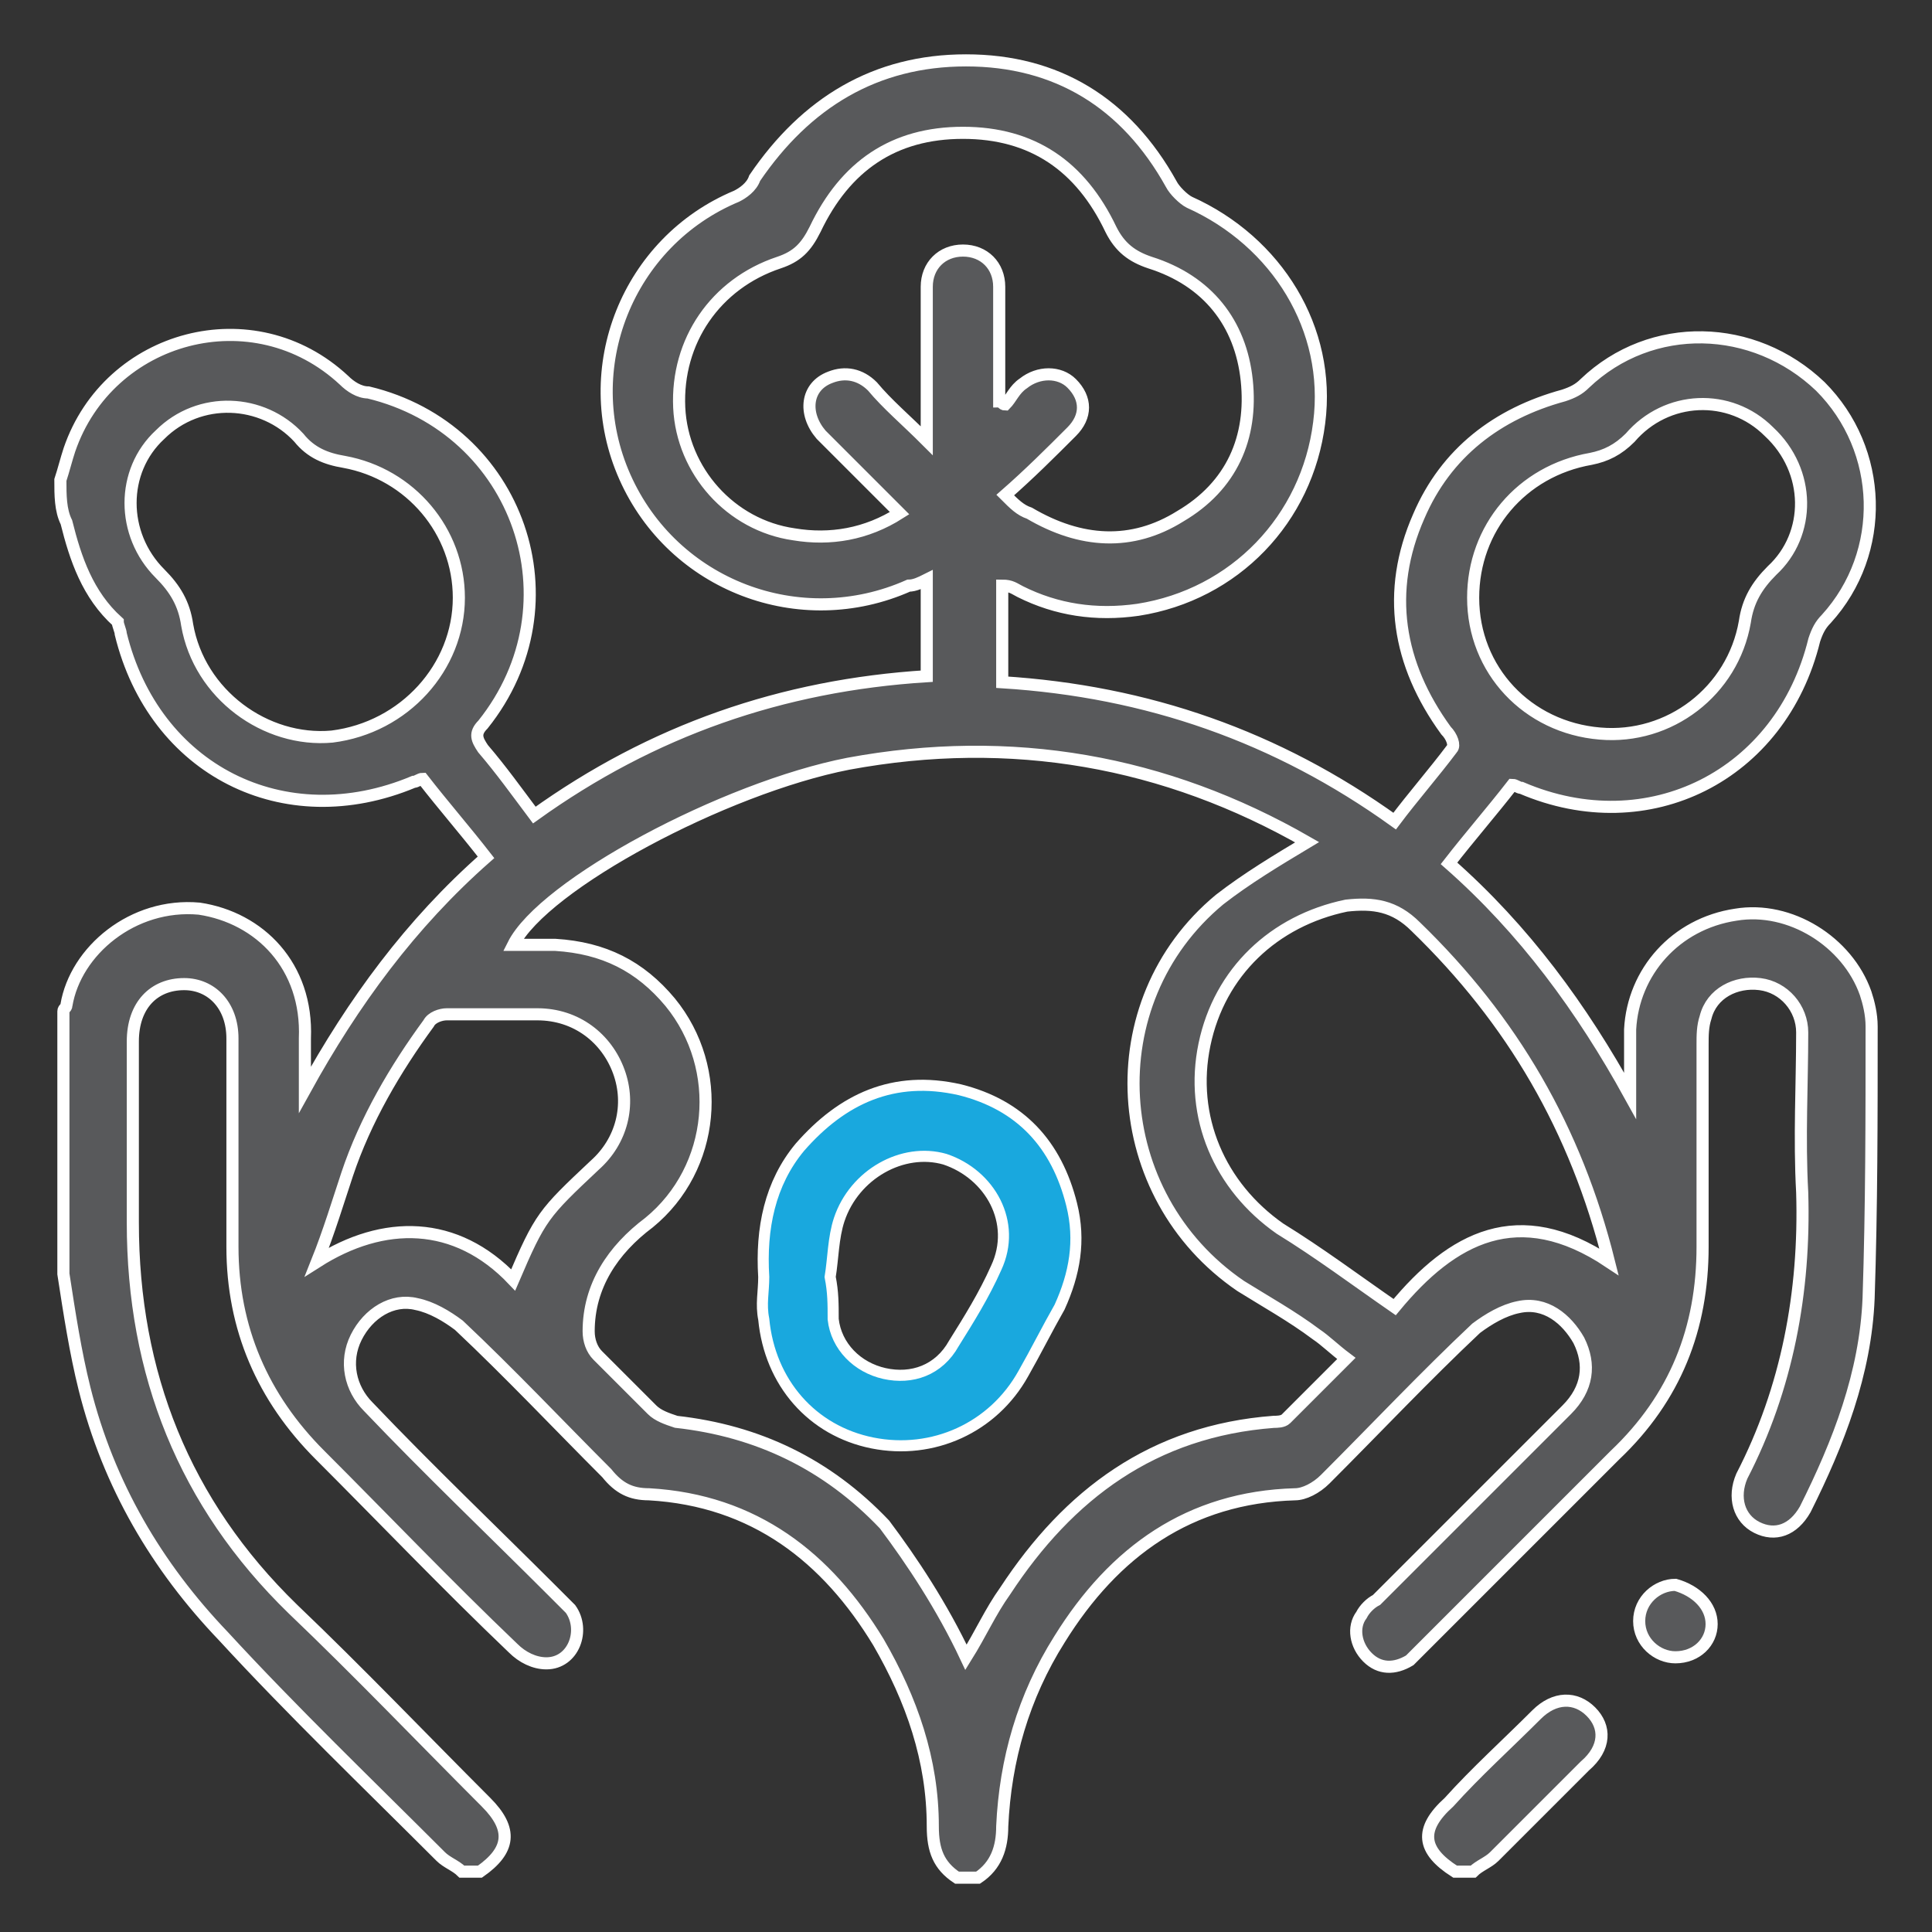 <?xml version="1.0" encoding="utf-8"?>
<!-- Generator: Adobe Illustrator 24.3.0, SVG Export Plug-In . SVG Version: 6.00 Build 0)  -->
<svg version="1.1" id="圖層_1" xmlns="http://www.w3.org/2000/svg" xmlns:xlink="http://www.w3.org/1999/xlink" x="0px" y="0px"
	 viewBox="0 0 64 64" width="64" height="64" style="enable-background:new 0 0 64 64;" xml:space="preserve">
<rect x="0" y="0" width="64" height="64" fill="#333333" stroke="none"/>
<style type="text/css">
	.st0{fill:#58595B;stroke:#FFFFFF;stroke-width:0.367;stroke-miterlimit:10;}
	.st1{fill:#19A8DE;stroke:#FFFFFF;stroke-width:0.367;stroke-miterlimit:10;}
	.st2{fill:#58595B;stroke:#FFFFFF;stroke-width:0.401;stroke-miterlimit:10;}
	.st3{fill:#19A8DE;stroke:#FFFFFF;stroke-width:0.401;stroke-miterlimit:10;}
</style>
<g>
	<path class="st2" d="M2,15.9c0.1-0.3,0.2-0.7,0.3-1c1.3-3.8,6.1-5.1,9.1-2.3c0.2,0.2,0.5,0.4,0.8,0.4c5,1.2,7,7,3.8,11
		c-0.3,0.3-0.2,0.5,0,0.8c0.6,0.7,1.1,1.4,1.7,2.2c3.9-2.8,8.2-4.3,13-4.6c0-1.1,0-2.1,0-3.2c-0.2,0.1-0.4,0.2-0.6,0.2
		c-3.6,1.6-7.8,0-9.4-3.6c-1.6-3.6,0.1-7.8,3.7-9.3c0.2-0.1,0.5-0.3,0.6-0.6C26.7,3.4,29,2,32,2c3,0,5.3,1.4,6.8,4.1
		c0.1,0.2,0.4,0.5,0.6,0.6c2.9,1.3,4.7,4.2,4.3,7.3c-0.4,3.2-2.8,5.7-6,6.2c-1.4,0.2-2.7,0-3.9-0.6c-0.2-0.1-0.3-0.2-0.6-0.2
		c0,1.1,0,2.1,0,3.2c4.8,0.3,9.1,1.8,13,4.6c0.6-0.8,1.3-1.6,1.9-2.4c0.1-0.1,0-0.4-0.2-0.6c-1.6-2.2-2-4.6-0.9-7.1
		c0.9-2.1,2.6-3.4,4.8-4c0.3-0.1,0.5-0.2,0.7-0.4c2.2-2.1,5.6-2,7.8,0.1c2.1,2.1,2.2,5.5,0.2,7.7c-0.2,0.2-0.3,0.4-0.4,0.7
		c-1.1,4.5-5.5,6.7-9.7,4.9c-0.1,0-0.2-0.1-0.3-0.1c-0.7,0.9-1.4,1.7-2.1,2.6c2.5,2.2,4.4,4.8,6,7.7c0-0.7,0-1.5,0-2.2
		c0.1-1.9,1.5-3.5,3.5-3.8c1.8-0.3,3.7,0.9,4.3,2.6c0.1,0.3,0.2,0.7,0.2,1.1c0,3,0,6-0.1,9c-0.1,2.5-1,4.8-2.1,7
		c-0.4,0.7-1,0.9-1.6,0.6c-0.6-0.3-0.8-1-0.5-1.7c1.5-2.9,2.1-6.1,2-9.4c-0.1-1.8,0-3.6,0-5.3c0-0.8-0.6-1.5-1.4-1.6
		c-0.8-0.1-1.6,0.3-1.8,1.1c-0.1,0.3-0.1,0.6-0.1,0.9c0,2.2,0,4.5,0,6.7c0,2.7-0.9,5-2.9,6.9c-2.1,2.1-4.2,4.2-6.3,6.3
		c-0.2,0.2-0.3,0.3-0.5,0.5c-0.5,0.3-1,0.3-1.4-0.1c-0.4-0.4-0.5-1-0.2-1.4c0.1-0.2,0.3-0.4,0.5-0.5c2.1-2.1,4.2-4.2,6.3-6.3
		c0.7-0.7,0.8-1.5,0.4-2.3c-0.4-0.7-1.1-1.3-2-1.1c-0.5,0.1-1,0.4-1.4,0.7c-1.7,1.6-3.3,3.3-5,5c-0.3,0.3-0.7,0.5-1,0.5
		c-3.5,0.1-6,1.9-7.8,4.8c-1.2,1.9-1.8,4-1.9,6.2c0,0.7-0.2,1.3-0.8,1.7c-0.2,0-0.5,0-0.7,0c-0.6-0.4-0.8-0.9-0.8-1.7
		c0-2.2-0.7-4.2-1.8-6.1c-1.7-2.8-4.1-4.7-7.6-4.9c-0.6,0-1-0.2-1.4-0.7c-1.6-1.6-3.2-3.3-4.9-4.9c-0.4-0.3-0.9-0.6-1.4-0.7
		c-0.8-0.2-1.6,0.3-2,1.1c-0.4,0.8-0.2,1.7,0.4,2.3c2,2.1,4.1,4.1,6.1,6.1c0.2,0.2,0.4,0.4,0.6,0.6c0.5,0.7,0.1,1.8-0.8,1.8
		c-0.4,0-0.8-0.2-1.1-0.5c-2.2-2.1-4.3-4.3-6.4-6.4c-1.9-1.9-2.9-4.2-2.9-6.9c0-2.3,0-4.6,0-6.9c0-1.1-0.7-1.8-1.6-1.8
		c-1,0-1.7,0.7-1.7,1.9c0,2,0,4,0,6c0,5,1.7,9.3,5.3,12.8c2.2,2.1,4.3,4.3,6.4,6.4c0.9,0.9,0.8,1.6-0.2,2.3c-0.2,0-0.4,0-0.6,0
		c-0.2-0.2-0.5-0.3-0.7-0.5c-2.4-2.4-4.9-4.8-7.2-7.3c-2.2-2.3-3.8-5-4.6-8.2c-0.3-1.2-0.5-2.5-0.7-3.8c0-2.9,0-5.8,0-8.7
		c0-0.1,0.1-0.1,0.1-0.2c0.3-1.8,2.2-3.4,4.4-3.2c2,0.3,3.6,1.9,3.5,4.3c0,0.6,0,1.1,0,1.7c1.6-2.9,3.5-5.5,6-7.7
		c-0.7-0.9-1.4-1.7-2.1-2.6c-0.1,0-0.2,0.1-0.3,0.1c-4.3,1.8-8.6-0.4-9.7-4.9c0-0.1-0.1-0.3-0.1-0.4c-1-0.9-1.4-2.1-1.7-3.3
		C2,16.9,2,16.4,2,15.9z M32,54.9c0.5-0.8,0.8-1.5,1.3-2.2c2.1-3.2,4.9-5.3,8.9-5.6c0.1,0,0.3,0,0.4-0.1c0.6-0.6,1.3-1.3,2-2
		c-0.4-0.3-0.7-0.6-1-0.8c-0.8-0.6-1.7-1.1-2.5-1.6c-4.4-3-4.8-9.4-0.7-12.8c0.9-0.7,1.9-1.3,2.9-1.9c-4.7-2.7-9.8-3.6-15.2-2.6
		c-4.1,0.8-10.1,4-11.1,6c0.5,0,1,0,1.4,0c1.6,0.1,2.8,0.7,3.8,1.9c1.8,2.2,1.5,5.5-0.7,7.3c-1.2,0.9-2,2.1-2,3.6
		c0,0.3,0.1,0.6,0.3,0.8c0.6,0.6,1.2,1.2,1.8,1.8c0.2,0.2,0.5,0.3,0.8,0.4c2.7,0.3,5,1.4,6.9,3.4C30.2,51.7,31.2,53.2,32,54.9z
		 M33.3,16.4c0.3,0.3,0.5,0.5,0.8,0.6c1.7,1,3.4,1.1,5,0.1c1.7-1,2.4-2.6,2.2-4.5c-0.2-1.9-1.3-3.3-3.2-3.9c-0.6-0.2-1-0.5-1.3-1.1
		c-1-2.1-2.6-3.2-4.9-3.2c-2.3,0-3.9,1.1-4.9,3.2c-0.3,0.6-0.6,0.9-1.2,1.1c-2.1,0.7-3.4,2.6-3.3,4.8c0.1,2.1,1.7,3.9,3.8,4.2
		c1.2,0.2,2.4,0,3.5-0.7c-0.2-0.2-0.3-0.3-0.5-0.5c-0.7-0.7-1.4-1.4-2.1-2.1c-0.6-0.7-0.5-1.6,0.3-1.9c0.5-0.2,1-0.1,1.4,0.3
		c0.5,0.6,1.1,1.1,1.8,1.8c0-1.8,0-3.4,0-5.1c0-0.7,0.5-1.2,1.2-1.2c0.7,0,1.2,0.5,1.2,1.2c0,1,0,1.9,0,2.9c0,0.3,0,0.6,0,0.9
		c0.1,0,0.1,0.1,0.2,0.1c0.2-0.2,0.3-0.5,0.6-0.7c0.5-0.4,1.2-0.4,1.6,0c0.5,0.5,0.5,1.1,0,1.6C34.8,15,34.1,15.7,33.3,16.4z
		 M46.2,43.3c1.9-2.3,4.1-3.5,7.1-1.5c-1.1-4.4-3.2-8-6.4-11.1c-0.7-0.7-1.4-0.8-2.3-0.7c-2.4,0.5-4.2,2.2-4.7,4.6
		c-0.5,2.4,0.5,4.7,2.5,6.1C43.7,41.5,44.9,42.4,46.2,43.3z M15.2,19.8c0-2.2-1.6-4.1-3.8-4.5c-0.6-0.1-1.1-0.3-1.5-0.8
		c-1.2-1.3-3.3-1.4-4.6-0.1C4,15.6,4,17.7,5.3,19c0.5,0.5,0.8,1,0.9,1.7c0.4,2.3,2.6,3.9,4.8,3.7C13.4,24.1,15.2,22.1,15.2,19.8z
		 M48.8,19.8c0,2.4,1.8,4.3,4.2,4.5c2.3,0.2,4.4-1.4,4.8-3.7c0.1-0.7,0.4-1.2,0.9-1.7c1.3-1.2,1.3-3.3-0.1-4.6
		c-1.3-1.3-3.4-1.2-4.6,0.2c-0.4,0.4-0.8,0.6-1.3,0.7C50.4,15.6,48.8,17.5,48.8,19.8z M17,42.4c0.9-2.1,1-2.2,2.7-3.8
		c0.9-0.8,1.2-2,0.8-3.1c-0.4-1.1-1.4-1.9-2.7-1.9c-1,0-2,0-3,0c-0.2,0-0.5,0.1-0.6,0.3c-1.1,1.5-2.1,3.2-2.7,5
		c-0.3,0.9-0.6,1.9-1,2.9C12.7,40.4,15.1,40.4,17,42.4z"/>
	<path class="st2" d="M48.2,62c-1.1-0.7-1.2-1.4-0.2-2.3c0.9-1,1.9-1.9,2.9-2.9c0.6-0.6,1.3-0.6,1.8-0.1c0.5,0.5,0.5,1.2-0.2,1.8
		c-1,1-2,2-3,3c-0.2,0.2-0.5,0.3-0.7,0.5C48.6,62,48.4,62,48.2,62z"/>
	<path class="st2" d="M56.7,53.8c0,0.6-0.5,1.1-1.2,1.1c-0.6,0-1.2-0.5-1.2-1.2c0-0.7,0.6-1.2,1.2-1.2
		C56.2,52.7,56.7,53.2,56.7,53.8z"/>
	<path class="st1" d="M25.3,42.3c-0.1-1.6,0.2-3.1,1.2-4.3c1.4-1.6,3.1-2.4,5.3-1.9c2,0.5,3.2,1.8,3.7,3.8c0.3,1.2,0.1,2.3-0.4,3.4
		c-0.4,0.7-0.8,1.5-1.2,2.2c-1,1.8-3,2.7-5,2.3c-2-0.4-3.4-2-3.6-4.1C25.2,43.2,25.3,42.8,25.3,42.3z M27.5,42.3
		C27.5,42.3,27.5,42.3,27.5,42.3c0.1,0.5,0.1,0.9,0.1,1.4c0.1,0.9,0.8,1.6,1.7,1.8c0.9,0.2,1.8-0.1,2.3-1c0.5-0.8,1-1.6,1.4-2.5
		c0.7-1.5-0.2-3.1-1.7-3.6c-1.4-0.4-3,0.5-3.5,2C27.6,41,27.6,41.7,27.5,42.3z"/>
</g>
</svg>
